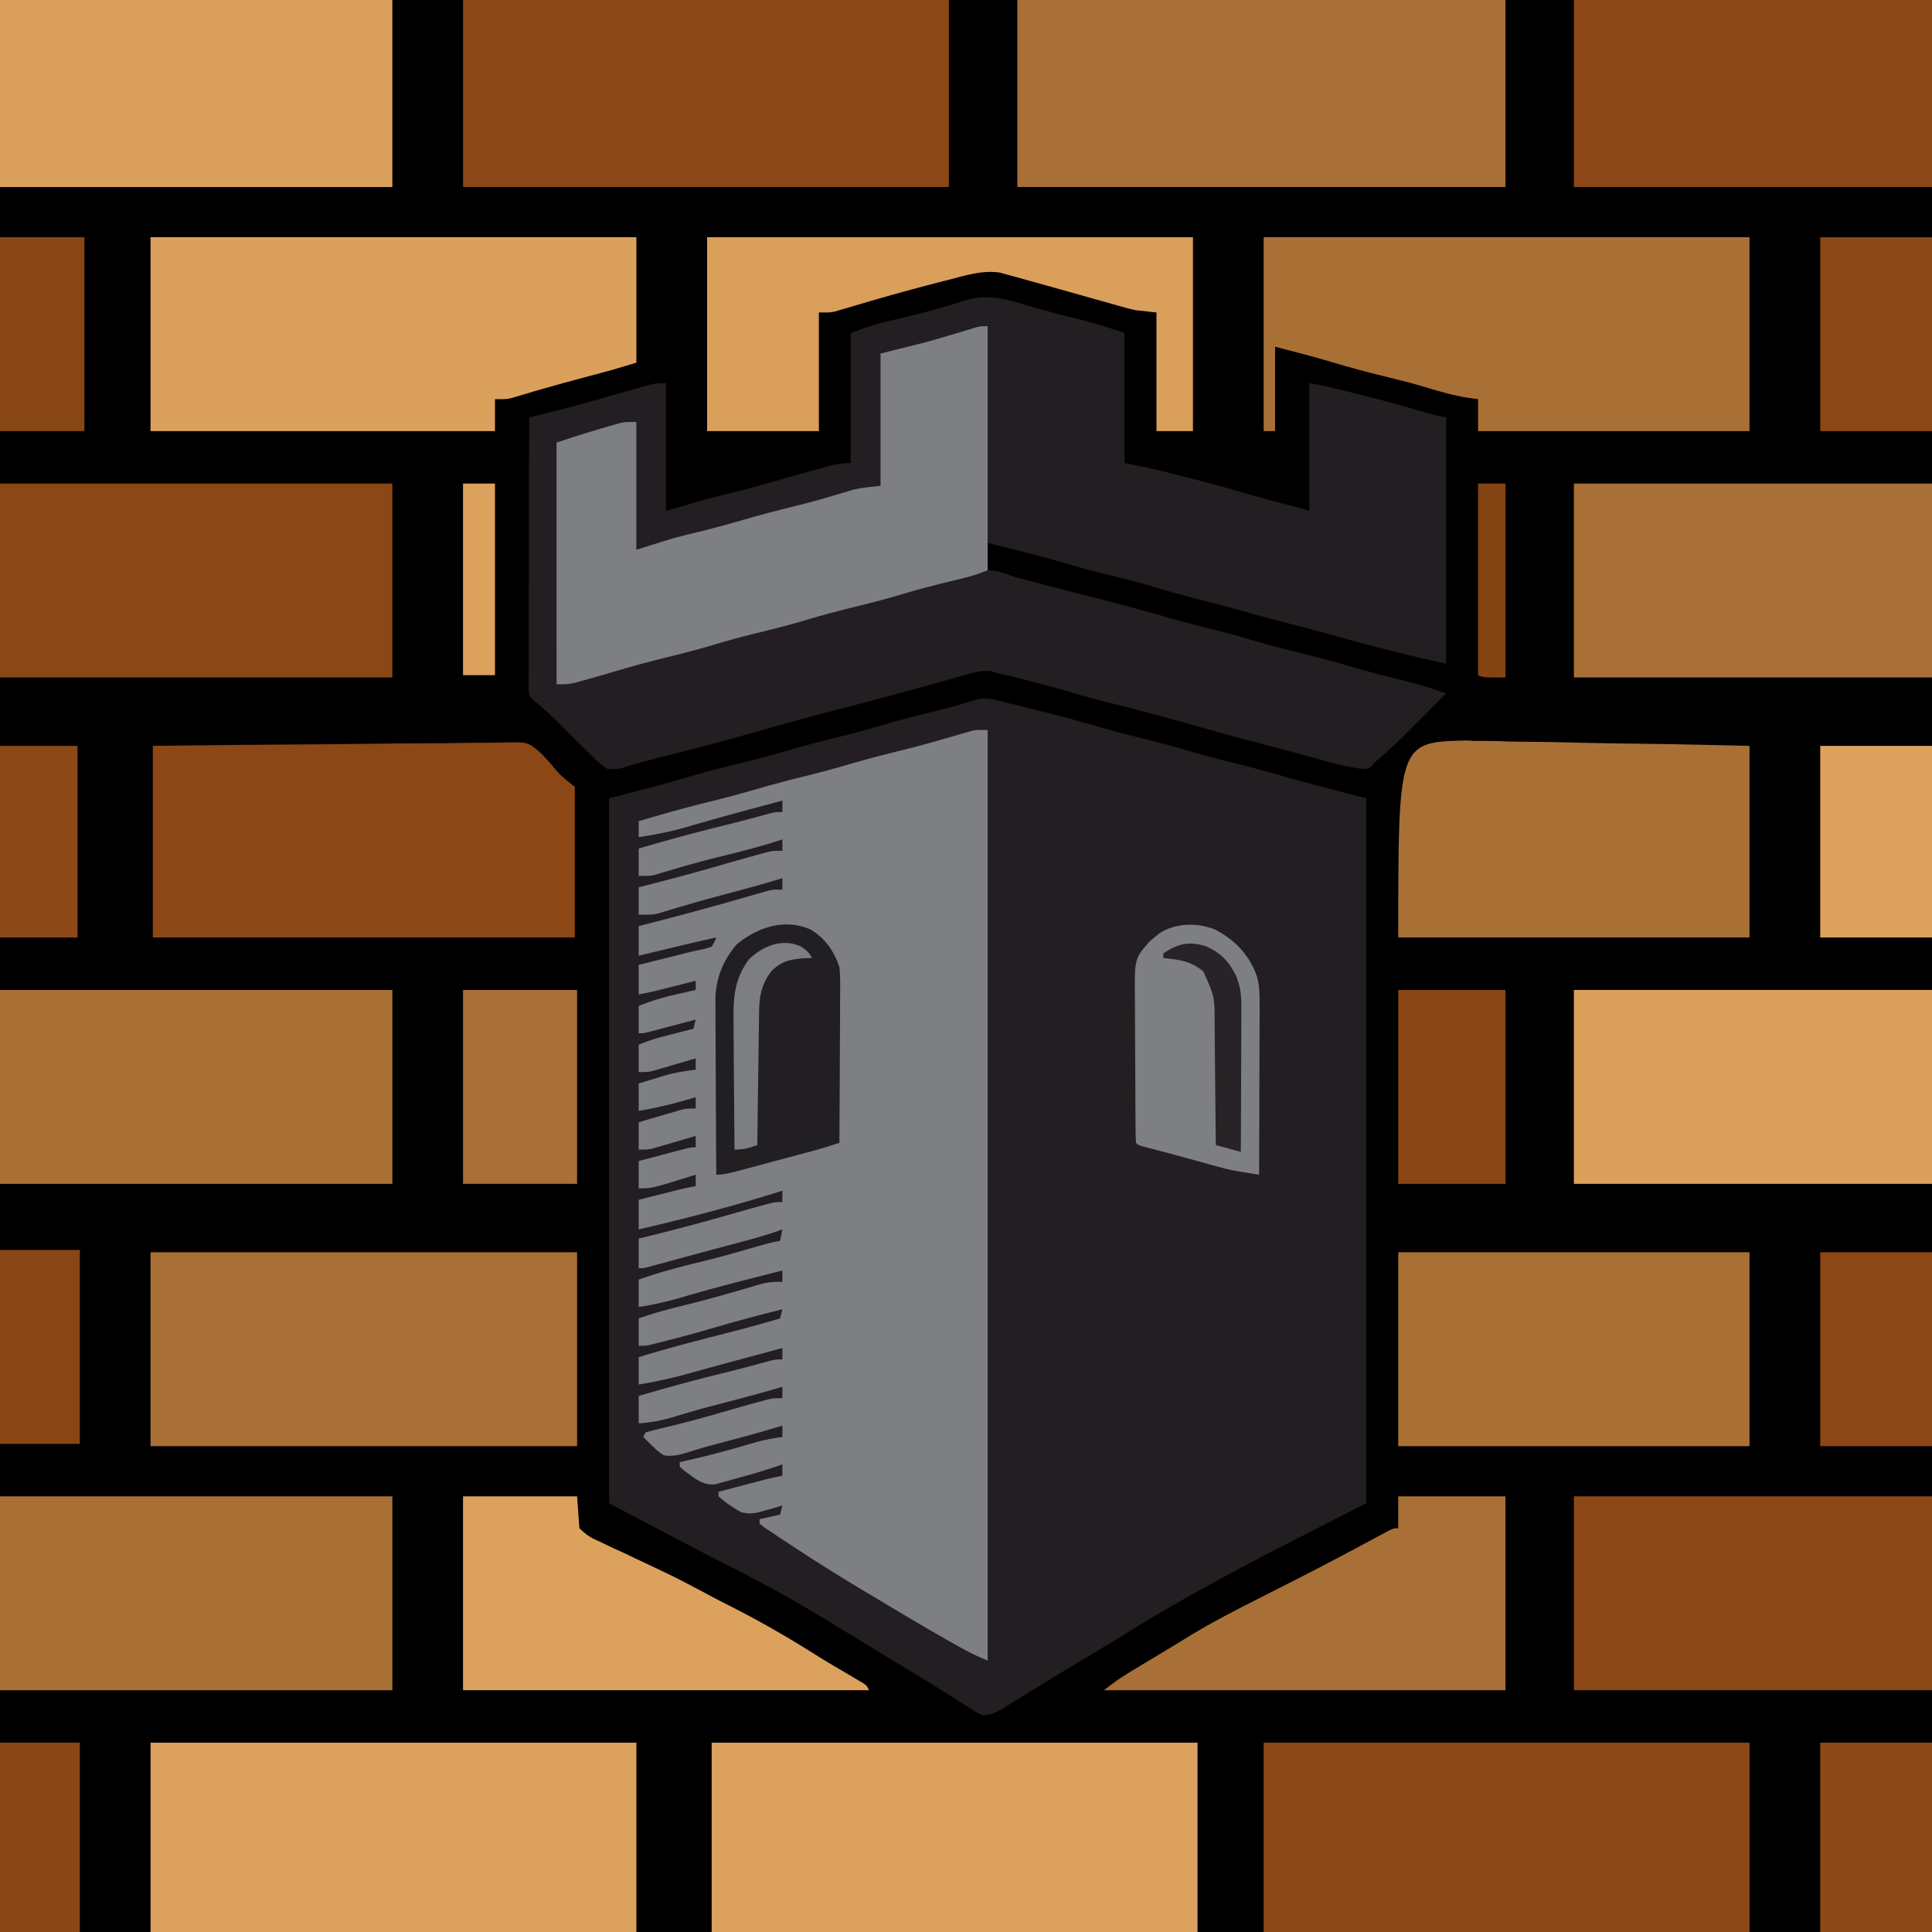 <svg xmlns="http://www.w3.org/2000/svg" width="847" height="847"><path fill="#010000" d="M0 0h847v847H0z"/><path fill="#221e21" d="M441 308c2.09.51 4.18 1.01 6.27 1.52 11.82 2.92 23.59 5.93 35.28 9.35 6.6 1.92 13.25 3.6 19.93 5.24 6.94 1.71 13.8 3.66 20.66 5.66 5.93 1.71 11.87 3.27 17.86 4.73 6.74 1.65 13.4 3.44 20.06 5.38 12.59 3.59 25.27 6.84 37.94 10.12v309c-21.28 10.89-21.28 10.89-43 22-20.57 10.83-40.71 21.66-60.43 33.93-7.28 4.53-14.63 8.93-21.99 13.32-5.76 3.44-11.49 6.92-17.2 10.43a2899 2899 0 0 0-9.47 5.84c-1.72 1.07-3.45 2.13-5.18 3.19-.98.61-1.97 1.22-2.99 1.85-2.73 1.44-4.66 2.25-7.74 2.44-2.23-.9-2.23-.9-4.54-2.37-.87-.54-1.75-1.09-2.65-1.65-.95-.62-1.9-1.23-2.87-1.86-2.08-1.3-4.16-2.6-6.24-3.91-1.1-.69-2.19-1.38-3.32-2.09-5.07-3.18-10.2-6.28-15.32-9.38-2.95-1.78-5.89-3.57-8.84-5.35-.59-.36-1.18-.72-1.79-1.09-3.67-2.23-7.34-4.47-11.01-6.71-2.46-1.5-4.93-3-7.4-4.51-1.69-1.03-3.39-2.07-5.08-3.11-13.11-7.99-26.49-15.37-40.17-22.34-3.6-1.84-7.19-3.69-10.79-5.53l-2.12-1.09c-14.03-7.19-27.93-14.63-41.86-22.01V350l23-6 15.62-4.5c6.77-1.92 13.6-3.57 20.43-5.25 7.49-1.85 14.89-3.91 22.3-6.07 6.67-1.93 13.38-3.64 20.13-5.29 6.05-1.49 12.04-3.15 18.02-4.89a536 536 0 0 1 23.38-6.23c3.83-.93 7.62-1.89 11.39-3.04 1-.3 1-.3 2.02-.6 1.75-.52 3.5-1.07 5.25-1.63 4.6-.67 8.03.3 12.46 1.5"/><path fill="#7e7f83" d="M433 320v408c-4.43-1.77-8.48-3.81-12.62-6.12l-2.34-1.31c-10.68-6-21.2-12.28-31.71-18.58-2.12-1.26-4.23-2.53-6.35-3.79a825 825 0 0 1-33.07-20.73l-3.69-2.43c-1.71-1.12-3.42-2.26-5.12-3.4-.99-.65-1.97-1.31-2.99-1.98-1.04-.82-1.04-.82-2.11-1.66v-2l9-2 1-4c-.71.22-1.43.43-2.16.66-11.05 3.21-11.05 3.21-15.84 2.34-3.58-2.03-6.92-4.26-10-7v-2l11.19-2.94c1.05-.28 2.11-.55 3.19-.84 1.03-.27 2.05-.53 3.1-.81.94-.25 1.88-.49 2.84-.75 2.55-.63 5.1-1.17 7.68-1.66v-5c-1.24.43-2.49.85-3.77 1.29-5.61 1.87-11.27 3.48-16.98 5.02-1.01.29-2.03.58-3.07.88-.99.26-1.97.53-2.98.8-1.32.36-1.32.36-2.66.73-4.76.52-8.18-1.95-11.85-4.72-1.05-.77-1.05-.77-2.12-1.56-.78-.71-.78-.71-1.57-1.44v-2c.98-.22 1.97-.44 2.98-.66 9.37-2.13 18.6-4.57 27.8-7.32 4.75-1.4 9.3-2.47 14.22-3.02v-5c-.57.18-1.14.35-1.73.53-8.16 2.49-16.39 4.67-24.64 6.86-1.09.3-2.19.59-3.32.89-1.06.29-2.13.57-3.23.86-2.86.8-5.69 1.68-8.52 2.58-3.65 1.09-6.73 1.91-10.56 1.28-2.55-1.75-2.55-1.75-4.88-4-1.17-1.11-1.17-1.11-2.36-2.25-.58-.58-1.16-1.15-1.76-1.75l1-2c2.91-.84 5.8-1.57 8.75-2.25a477 477 0 0 0 22.06-5.81c1.75-.51 3.49-1.01 5.24-1.51l2.52-.73c3.66-1.05 7.32-2.08 10.99-3.08 1.16-.31 2.32-.63 3.51-.96C339 613 339 613 343 613v-5q-1.11.33-2.25.66c-8.65 2.51-17.34 4.81-26.05 7.05-6.07 1.57-12.08 3.27-18.08 5.1-5.55 1.69-10.81 2.87-16.62 3.19v-12c12.08-3.55 24.2-6.87 36.43-9.88 6.98-1.71 13.92-3.53 20.84-5.46C340 596 340 596 343 596v-5c-.65.18-1.3.35-1.97.53-1.39.37-1.39.37-2.8.76-1.04.28-2.08.56-3.16.84-2.32.63-4.64 1.25-6.97 1.88-6.08 1.63-12.16 3.28-18.23 4.94-1.14.31-2.28.63-3.46.95-2.17.59-4.34 1.19-6.51 1.79-6.6 1.8-13.16 3.17-19.9 4.31v-12c12.1-3.74 24.33-6.94 36.61-10.06 8.51-2.16 16.96-4.48 25.39-6.94l1-4c-15.91 4.06-15.91 4.06-31.69 8.56-6.35 1.92-12.75 3.63-19.19 5.25-.86.22-1.72.44-2.61.67-.81.2-1.61.4-2.44.6q-1.065.27-2.16.54C283 590 283 590 280 590v-12c6.04-2.09 12.04-3.83 18.25-5.31 9.13-2.23 18.15-4.74 27.18-7.36 1.17-.34 1.17-.34 2.36-.68 1.42-.42 2.83-.84 4.25-1.27 3.79-1.13 7-1.57 10.96-1.38v-5c-4.73 1.2-9.46 2.41-14.19 3.62-.7.19-1.41.37-2.13.55-8.85 2.27-17.66 4.63-26.43 7.21-6.71 1.96-13.32 3.59-20.25 4.62v-12c8.73-3.15 17.54-5.44 26.55-7.64 7.98-1.96 15.88-4.13 23.76-6.44 3.88-1.14 7.7-2.23 11.69-2.92l1-5-3.75 1.3c-5.67 1.88-11.42 3.42-17.19 4.95l-6.87 1.83c-1.17.31-2.35.63-3.56.95-3.68.98-7.36 1.98-11.04 2.98-1.19.32-2.38.65-3.6.98-2.3.62-4.59 1.25-6.89 1.88-1.03.28-2.07.56-3.13.84-.91.25-1.83.5-2.77.76-2.2.53-2.2.53-4.2.53v-13c1.49-.36 2.98-.73 4.51-1.1 12.79-3.15 25.47-6.55 38.12-10.22 3.66-1.05 7.32-2.06 10.99-3.06 1.17-.31 2.34-.63 3.54-.96C340 527 340 527 343 527v-5c-.65.21-1.3.42-1.96.63-20.13 6.32-40.5 11.6-61.04 16.37v-13c3.23-.81 6.46-1.63 9.69-2.44 1.37-.34 1.37-.34 2.76-.69.89-.23 1.77-.45 2.69-.68.81-.2 1.62-.41 2.46-.62 2.45-.58 4.92-1.09 7.4-1.57v-5c-.85.27-1.69.53-2.56.8-16.69 5.2-16.69 5.2-22.44 5.2v-12c3.79-1 7.58-2 11.38-3 1.08-.29 2.16-.57 3.27-.87 1.03-.27 2.06-.54 3.12-.82 1.43-.37 1.43-.37 2.89-.76C303 503 303 503 305 503v-5c-.62.18-1.23.36-1.86.55-2.8.82-5.59 1.64-8.39 2.45-.97.29-1.94.57-2.93.87-.94.27-1.87.54-2.84.82-1.28.37-1.28.37-2.6.76-2.38.55-2.38.55-6.38.55v-12c3.41-1.01 6.83-2.01 10.25-3 .97-.29 1.94-.57 2.93-.87.94-.27 1.87-.54 2.84-.82 1.28-.37 1.28-.37 2.6-.76C301 486 301 486 305 486v-5c-.88.27-1.77.53-2.68.8-7.41 2.19-14.69 3.96-22.32 5.2v-12c2.66-.82 5.33-1.63 8-2.44 1.12-.34 1.12-.34 2.25-.69 4.93-1.48 9.63-2.36 14.75-2.87v-5c-.62.18-1.23.36-1.86.55-2.8.82-5.59 1.64-8.39 2.45-.97.29-1.94.57-2.93.87-.94.27-1.87.54-2.84.82-1.28.37-1.28.37-2.6.76-2.38.55-2.38.55-6.38.55v-12c3.32-1.33 6.24-2.41 9.64-3.29 1.27-.33 1.27-.33 2.55-.66.87-.22 1.73-.45 2.62-.67.89-.23 1.77-.46 2.68-.7L304 451l1-4c-.69.18-1.37.36-2.08.55-3.1.82-6.2 1.63-9.3 2.45-1.08.29-2.16.57-3.27.87-1.03.27-2.06.54-3.12.82-.96.25-1.91.5-2.89.76-2.34.55-2.34.55-4.34.55v-12c5.61-2.23 11.11-3.88 17-5.19 1.16-.26 1.16-.26 2.35-.53 1.88-.43 3.77-.86 5.65-1.28v-4c-.87.22-.87.22-1.76.44-2.64.67-5.28 1.33-7.93 2-.91.23-1.82.46-2.76.69-1.33.34-1.33.34-2.69.68-1.21.3-1.21.3-2.46.62-2.45.58-4.93 1.08-7.4 1.57v-13c8.98-2.25 8.98-2.25 17.97-4.49 1.55-.4 1.55-.4 3.13-.8 1.79-.44 3.59-.85 5.4-1.21 2.38-.45 2.38-.45 5.5-1.5 1.23-2 1.23-2 2-4-7.38 1.61-14.72 3.35-22.06 5.12-1.15.28-2.31.56-3.49.84L280 419v-13c1.71-.44 3.41-.87 5.17-1.32C299.51 401 313.78 397.13 328 393c2.19-.63 4.37-1.26 6.56-1.88.79-.22 1.57-.44 2.38-.67C339 390 339 390 343 390v-5c-.58.18-1.16.36-1.75.54-6.82 2.07-13.68 3.94-20.56 5.77-6.63 1.77-13.26 3.54-19.84 5.48-.95.28-1.9.56-2.87.84q-2.655.78-5.31 1.59c-.79.24-1.59.47-2.4.71-1.03.31-1.03.31-2.07.63-2.2.44-2.2.44-8.2.44v-12c1.42-.36 2.83-.73 4.29-1.1 9.94-2.56 19.85-5.18 29.71-8.02 6.18-1.79 12.36-3.57 18.56-5.26 1.16-.31 2.32-.63 3.51-.96C339 373 339 373 343 373v-5c-.66.22-1.32.44-2 .66-8.45 2.71-16.99 4.87-25.6 6.97-7.97 1.97-15.86 4.16-23.71 6.54-.81.24-1.62.48-2.45.73-1.05.32-1.05.32-2.13.64-2.11.46-2.11.46-7.11.46v-12c12.08-3.55 24.2-6.87 36.43-9.88 6.98-1.71 13.92-3.53 20.84-5.46C340 356 340 356 343 356v-5l-11.44 3.06c-1.16.31-2.33.63-3.53.95-5.98 1.61-11.95 3.24-17.9 4.94l-3.31.95c-2.07.59-4.13 1.19-6.19 1.79-6.82 1.95-13.62 3.28-20.63 4.31v-7c10.29-3.01 20.58-5.96 31-8.5 6.88-1.68 13.7-3.52 20.5-5.5 7.62-2.22 15.27-4.22 22.98-6.11 6.05-1.49 12.04-3.15 18.02-4.89 7.61-2.21 15.25-4.22 22.95-6.1 8.9-2.19 17.69-4.74 26.49-7.32.68-.19 1.36-.38 2.06-.58.97-.29.97-.29 1.96-.58C428 320 428 320 433 320"/><path fill="#221e21" d="M449.875 133.75c7.96 2.37 15.94 4.52 24.02 6.42 6.57 1.59 12.61 3.67 19.1 5.83v57c3.31.66 6.61 1.32 10 2 4.46 1.02 8.89 2.14 13.32 3.25 1.23.31 2.46.62 3.72.93 8.23 2.08 16.4 4.3 24.54 6.68 6.8 1.98 13.62 3.81 20.48 5.58 3.01.78 5.99 1.57 8.94 2.56v-56c6.47 1.08 12.72 2.59 19.07 4.19l3.75.94c8.61 2.17 17.17 4.49 25.7 7 .79.24 1.58.47 2.39.71.67.2 1.35.4 2.04.61 2.33.62 4.7 1.08 7.05 1.55v108c-7.51-1.67-14.97-3.45-22.43-5.31-1.25-.31-2.49-.62-3.77-.95a740 740 0 0 1-22.2-5.9c-6.01-1.7-12.05-3.28-18.1-4.84-7.57-1.96-15.12-3.99-22.65-6.11-6.11-1.71-12.26-3.3-18.41-4.89-6.66-1.72-13.29-3.5-19.87-5.5-7.83-2.37-15.76-4.32-23.7-6.27-5.84-1.44-11.61-2.99-17.37-4.73-10.74-3.16-21.63-5.78-32.5-8.5v-95c-5.27 1.65-10.56 3.3-16 5-4.18 1.13-8.35 2.22-12.56 3.25-1.01.26-2.03.51-3.07.77-5.16 1.28-10.07 2.22-15.37 2.98v58l-17 4c-5.19 1.53-5.19 1.53-10.38 3.08-6.15 1.85-12.37 3.39-18.62 4.92-6.88 1.69-13.71 3.44-20.5 5.5-9.78 2.98-19.72 5.37-29.65 7.8-3.62.89-7.23 1.8-10.85 2.7v-56c-17.07 4.24-17.07 4.24-34 9-.33 34.98-.65 69.96-1 106 15.33-3.78 15.33-3.78 30.5-8 7.63-2.22 15.28-4.22 22.99-6.11 6.05-1.49 12.03-3.15 18.01-4.89 7.63-2.22 15.27-4.22 22.99-6.11 6.05-1.49 12.03-3.15 18.01-4.89 6.81-1.98 13.62-3.82 20.5-5.5 6.8-1.66 13.53-3.48 20.26-5.44 2.64-.75 5.28-1.5 7.93-2.25 1.96-.56 3.91-1.13 5.87-1.71 21.96-6.42 21.96-6.42 33.94-2.1 3.45.95 6.92 1.81 10.38 2.69 2 .52 3.99 1.05 5.98 1.57 4.76 1.25 9.52 2.48 14.29 3.7 12.39 3.17 24.77 6.37 37.05 9.96 6.65 1.93 13.35 3.62 20.08 5.26 5.2 1.28 10.34 2.7 15.48 4.26 6.78 2.05 13.61 3.81 20.5 5.5 8.58 2.1 17.09 4.4 25.57 6.88 6.05 1.75 12.12 3.32 18.24 4.81 7.29 1.77 14.38 3.8 21.43 6.37-.64.64-1.28 1.28-1.94 1.95q-3.615 3.6-7.2 7.23c-1.56 1.56-3.11 3.13-4.67 4.69l-2.33 2.36c-4.24 4.26-8.56 8.36-13.14 12.27-1.75 1.45-1.75 1.45-3.16 3.2-1.56 1.3-1.56 1.3-3.68 1.47-6.2-.8-12.06-2.12-18.06-3.86-1.94-.54-3.87-1.09-5.81-1.63l-3-.85c-4.9-1.36-9.83-2.62-14.75-3.89-11.74-3.05-23.42-6.28-35.08-9.6-11.53-3.26-23.08-6.36-34.72-9.21-5.7-1.41-11.34-2.92-16.96-4.63-7.01-2.13-14.08-3.97-21.18-5.75-1.03-.26-2.06-.52-3.12-.78-1.92-.48-3.84-.94-5.77-1.39-1.81-.43-3.61-.92-5.4-1.44-5.15-.24-9.86 1.44-14.77 2.86-2.35.66-4.7 1.31-7.04 1.96l-3.63 1.03c-5.58 1.57-11.18 3.07-16.77 4.57-1.08.29-2.15.58-3.25.88-7.18 1.93-14.37 3.82-21.57 5.69-11.52 2.99-22.99 6.16-34.44 9.42-14.23 4.04-28.51 7.8-42.85 11.43-.73.19-1.46.37-2.22.56-1.99.51-3.99 1.01-5.99 1.52-2.27.61-4.53 1.29-6.77 2.03-3.24 1.08-5.33 1.42-8.73.91-2.32-1.71-4.17-3.29-6.18-5.31l-1.7-1.64a487 487 0 0 1-5.12-5.05c-.5-.51-1.01-1.01-1.54-1.54-2.32-2.31-4.63-4.64-6.94-6.98-2.88-2.84-5.87-5.52-8.96-8.14-3.52-3.03-3.52-3.03-3.8-5.49v-5.84l.02-3.44v-3.6c0-3.27.01-6.54.02-9.81.01-3.41.02-6.83.02-10.24 0-6.47.02-12.93.04-19.4.02-7.36.03-14.72.04-22.09.03-15.14.06-30.29.1-45.43.87-.21.87-.21 1.75-.43 2.62-.66 5.25-1.31 7.88-1.97.9-.22 1.81-.45 2.74-.68 6.18-1.54 12.33-3.18 18.45-4.98 1.74-.51 3.49-1.01 5.23-1.51.83-.24 1.67-.48 2.52-.73 3.66-1.05 7.33-2.08 11-3.07 1.15-.32 2.31-.64 3.5-.97 2.93-.66 2.93-.66 6.93-.66v56c5.62-1.65 11.23-3.3 17-5 3.25-.84 6.49-1.66 9.76-2.44 6.98-1.7 13.9-3.56 20.81-5.56 6.98-2.02 13.97-4 21-5.87.79-.22 1.58-.44 2.4-.66 3.49-.92 6.39-1.47 10.03-1.47v-57c4.92-1.84 9.18-3.42 14.17-4.61 1.13-.28 2.26-.55 3.43-.84 1.19-.28 2.37-.57 3.59-.86 10.54-2.56 10.54-2.56 20.97-5.51.93-.29 1.86-.57 2.82-.86 1.7-.53 3.41-1.07 5.1-1.63 9.4-2.9 17.63-.76 26.8 2.06"/><path fill="#8b4715" d="M554 764h213v83H554z"/><path fill="#dca15c" d="M312 764h213v83H312zM66 764h213v83H66z"/><path fill="#a86f36" d="M446 0h214v82H446z"/><path fill="#8b4715" d="M203 0h213v82H203z"/><path fill="#dba15c" d="M66 104h213v55c-11.23 3.37-11.23 3.37-15.93 4.61-1.03.28-2.06.55-3.13.84-1.07.28-2.15.57-3.25.86-6.64 1.77-13.28 3.55-19.88 5.48-.95.28-1.9.56-2.88.84-1.78.53-3.57 1.06-5.34 1.59-.8.24-1.6.47-2.42.71l-2.09.63C222 175 222 175 217 175v14H66z"/><path fill="#a87036" d="M66 549h187v85H66z"/><path fill="#a97036" d="M554 104h213v85H648v-14c-1.63-.23-3.26-.45-4.94-.69-5.8-.96-11.33-2.49-16.93-4.21-6.33-1.92-12.71-3.53-19.13-5.1-7.66-1.88-15.25-3.88-22.8-6.16-8.34-2.52-16.77-4.65-25.2-6.84v37h-5z"/><path fill="#8b4715" d="M67 327c41.14-.48 41.14-.48 58.42-.59 11.92-.07 23.84-.15 35.75-.32 8.68-.12 17.36-.19 26.04-.22 4.59-.01 9.19-.05 13.78-.14q6.495-.12 12.99-.09c1.58 0 3.16-.02 4.75-.07 12.52-.35 12.52-.35 17.72 3.98 2.09 1.99 3.98 4.08 5.83 6.29 3.19 3.87 3.19 3.87 9.72 9.16v66H67z"/><path fill="#a97036" d="M0 656h172v85H0zM0 434h172v85H0z"/><path fill="#8b4715" d="M0 212h172v85H0z"/><path fill="#7e7f83" d="M433 143v107c-3.51 1.41-6.52 2.46-10.14 3.33-.98.24-1.96.48-2.97.72l-3.14.76c-7.13 1.75-14.23 3.55-21.25 5.69-7.81 2.38-15.71 4.32-23.64 6.27-5.83 1.44-11.61 2.98-17.36 4.73-7.81 2.38-15.71 4.32-23.64 6.27-5.83 1.44-11.61 2.98-17.36 4.73-6.78 2.06-13.62 3.81-20.5 5.5-8.43 2.07-16.77 4.33-25.08 6.83-4.04 1.21-8.1 2.37-12.17 3.48-1.18.33-2.36.65-3.58.99-3.17.7-3.17.7-8.17.7V194c6.57-2.19 13.1-4.27 19.75-6.19l2.79-.82c.89-.26 1.78-.52 2.69-.78.8-.24 1.6-.47 2.42-.71 2.35-.5 2.35-.5 7.35-.5v56l16-5c3.23-.85 6.44-1.68 9.69-2.44 6.99-1.69 13.91-3.55 20.81-5.56 7.61-2.22 15.25-4.23 22.96-6.1 7.16-1.76 14.24-3.78 21.3-5.93.82-.24 1.63-.49 2.47-.74 1.06-.32 1.06-.32 2.14-.65 3.82-.84 7.74-1.15 11.63-1.58v-58l20-5c4.37-1.24 8.72-2.5 13.06-3.81 2.03-.62 4.07-1.23 6.1-1.83 1.29-.4 1.29-.4 2.61-.8C430 143 430 143 433 143"/><path fill="#dba15c" d="M0 0h172v82H0z"/><path fill="#8b4715" d="M690 656h157v85H690z"/><path fill="#dba15c" d="M690 434h157v85H690z"/><path fill="#a87036" d="M690 212h157v85H690z"/><path fill="#a97036" d="M613 549h154v85H613z"/><path fill="#8b4715" d="M690 0h157v82H690z"/><path fill="#a97036" d="M642.931 324.636c1.19.07 2.39.14 3.62.21 1.32-.01 2.64-.01 4-.01 3.55-.01 7.09.1 10.64.24 3.73.12 7.46.13 11.19.15 7.04.06 14.08.21 21.11.41 9.53.25 19.06.35 28.6.46 14.97.18 29.93.56 44.91.9v84h-154c0-85.69 0-85.69 29.93-86.36"/><path fill="#d99f5b" d="M310 104h213v85h-16v-52l-9-1c-1.62-.34-3.22-.72-4.81-1.16-.84-.24-1.67-.47-2.53-.71-.88-.25-1.76-.5-2.66-.75-1.41-.4-1.41-.4-2.85-.8-3.05-.85-6.1-1.72-9.15-2.58-7.39-2.08-14.78-4.16-22.18-6.22-1.78-.49-3.57-.99-5.35-1.49-2.17-.61-4.35-1.21-6.53-1.79l-3.54-.97c-7.74-1.21-15.31 1.31-22.78 3.22-1.06.27-2.12.54-3.21.81a964 964 0 0 0-33.01 9.08c-.95.28-1.9.56-2.88.84-1.85.54-3.69 1.09-5.53 1.64-1.26.37-1.26.37-2.54.74-.74.22-1.48.44-2.24.67-2.21.47-2.21.47-7.21.47v52h-49z"/><path fill="#dca15c" d="M203 656h50l1 14c3.1 2.92 4.67 4.02 8.4 5.61l2.62 1.28c2.76 1.34 5.55 2.6 8.36 3.86 1.81.86 3.62 1.72 5.42 2.59 3.61 1.73 7.23 3.43 10.85 5.12 7.57 3.55 14.93 7.51 22.3 11.45 2.86 1.52 5.75 2.99 8.64 4.45 12.67 6.44 24.81 13.39 36.81 21.01 5.42 3.39 10.95 6.62 16.47 9.85.79.47 1.58.93 2.4 1.42.69.41 1.39.82 2.11 1.24C380 739 380 739 381 741H203z"/><path fill="#a87036" d="M613 656h47v85H484c3.7-2.96 7.07-5.37 11.09-7.79.86-.53.86-.53 1.75-1.06 1.84-1.12 3.69-2.23 5.54-3.34 1.19-.72 2.39-1.45 3.59-2.17 2.44-1.48 4.89-2.94 7.33-4.41 2.42-1.45 4.82-2.92 7.21-4.4 10.6-6.54 21.63-12.16 32.74-17.77 3.67-1.86 7.34-3.72 11.02-5.59.89-.45 1.79-.91 2.71-1.38 13.01-6.61 25.91-13.42 38.73-20.38 5.07-2.71 5.07-2.71 7.29-2.71z"/><path fill="#7e7f83" d="M532.813 407.563c8.62 4.51 15.11 11.29 18.24 20.55 1.15 4.13 1.22 8.04 1.17 12.3 0 .81.01 1.62.01 2.46-.01 2.65-.02 5.31-.04 7.97 0 1.85 0 3.7-.01 5.55 0 4.85-.02 9.71-.05 14.56-.02 4.96-.02 9.92-.03 14.89-.03 9.72-.06 19.44-.1 29.16-12.61-2.01-12.61-2.01-18.33-3.59l-3.21-.87c-1.08-.31-2.16-.61-3.27-.92-2.28-.62-4.56-1.25-6.83-1.87l-3.3-.91c-2.68-.74-5.36-1.45-8.05-2.16-.7-.18-1.41-.36-2.13-.55l-5.42-1.41c-2.46-.72-2.46-.72-3.46-1.72-.12-2.39-.17-4.76-.18-7.15-.01-.75-.01-1.5-.02-2.27-.02-2.48-.03-4.97-.04-7.46-.01-1.28-.01-1.28-.01-2.58-.02-4.5-.04-9-.05-13.5-.01-4.65-.04-9.29-.08-13.93-.03-3.57-.04-7.15-.04-10.72-.01-1.71-.02-3.42-.04-5.13-.18-17.97-.18-17.97 6.42-25.5.65-.54 1.3-1.08 1.97-1.64.65-.55 1.3-1.11 1.97-1.68 7.15-4.93 16.95-5.11 24.91-1.88"/><path fill="#221f22" d="M355.5 407.563c6.29 3.82 10.23 9.49 12.5 16.44.26 2.7.38 5.16.34 7.86v2.28c0 2.46-.02 4.92-.05 7.38 0 1.72-.01 3.44-.01 5.15-.01 4.5-.04 9-.07 13.5q-.045 6.9-.06 13.8-.06 13.515-.15 27.03c-3.85 1.29-7.68 2.5-11.61 3.55-1.05.28-2.11.57-3.2.86-1.11.3-2.23.59-3.38.9-1.14.31-2.29.61-3.47.93-2.34.62-4.67 1.24-7 1.87-3.06.81-6.11 1.63-9.17 2.46-1.7.45-3.4.91-5.11 1.37-1.17.31-1.17.31-2.36.63-2.99.8-5.59 1.43-8.7 1.43-.07-10.67-.12-21.34-.16-32-.01-4.96-.03-9.91-.07-14.86-.03-4.79-.05-9.57-.05-14.36-.01-1.82-.02-3.64-.04-5.46-.02-2.56-.02-5.12-.02-7.68l-.03-2.26c.05-9.15 3.36-17.48 9.37-24.38 9.08-7.49 21.1-11.58 32.5-6.44"/><path fill="#a86f36" d="M203 434h50v85h-50z"/><path fill="#8b4715" d="M798 549h49v85h-49zM798 104h49v85h-49z"/><path fill="#dda25d" d="M798 327h49v84h-49z"/><path fill="#8c4816" d="M798 764h49v83h-49z"/><path fill="#8a4715" d="M613 434h47v85h-47z"/><path fill="#894615" d="M0 104h37v85H0zM0 548h35v85H0z"/><path fill="#8a4715" d="M0 764h35v83H0z"/><path fill="#8c4816" d="M0 327h34v84H0z"/><path fill="#dca15c" d="M203 212h14v84h-14z"/><path fill="#272326" d="M528.586 414.813c6.6 2.85 10.29 6.75 13.41 13.19 1.79 4.55 2.25 8.32 2.23 13.2v2.1q0 3.405-.03 6.81c0 1.59-.01 3.17-.01 4.75-.01 4.16-.03 8.31-.05 12.46-.02 4.25-.03 8.49-.04 12.73-.02 8.32-.05 16.63-.1 24.95l-11-3c0-1.22 0-1.22-.01-2.45-.06-7.65-.13-15.3-.22-22.95-.05-3.94-.09-7.87-.11-11.8q-.045-5.7-.12-11.4c-.02-1.44-.03-2.89-.03-4.33 0-12.16 0-12.16-4.91-23.1-5.24-4.61-10.78-5.32-17.6-5.97v-2c6.29-4.28 11.2-5.51 18.59-3.19"/><path fill="#854414" d="M648 212h12v85c-10 0-10 0-12-1z"/><path fill="#7d7e82" d="M350.934 414.836c2.28 1.46 3.85 2.72 5.07 5.16-.72.02-1.43.03-2.16.05-6.56.32-11.24 1.05-15.84 5.95-4.13 5.64-5.12 10.58-5.21 17.42l-.06 3.95c-.02 1.41-.03 2.83-.05 4.24l-.06 4.36c-.06 3.81-.11 7.63-.16 11.44-.05 3.89-.1 7.79-.16 11.68-.1 7.64-.21 15.28-.3 22.91-3.62 1.32-6.1 2-10 2q-.15-13.65-.21-27.3c-.02-4.23-.05-8.46-.1-12.68-.04-4.09-.06-8.17-.07-12.26-.01-1.55-.02-3.1-.05-4.66-.13-10.15.57-18.05 6.68-26.41 6.05-5.91 14.36-9.45 22.68-5.85"/></svg>
